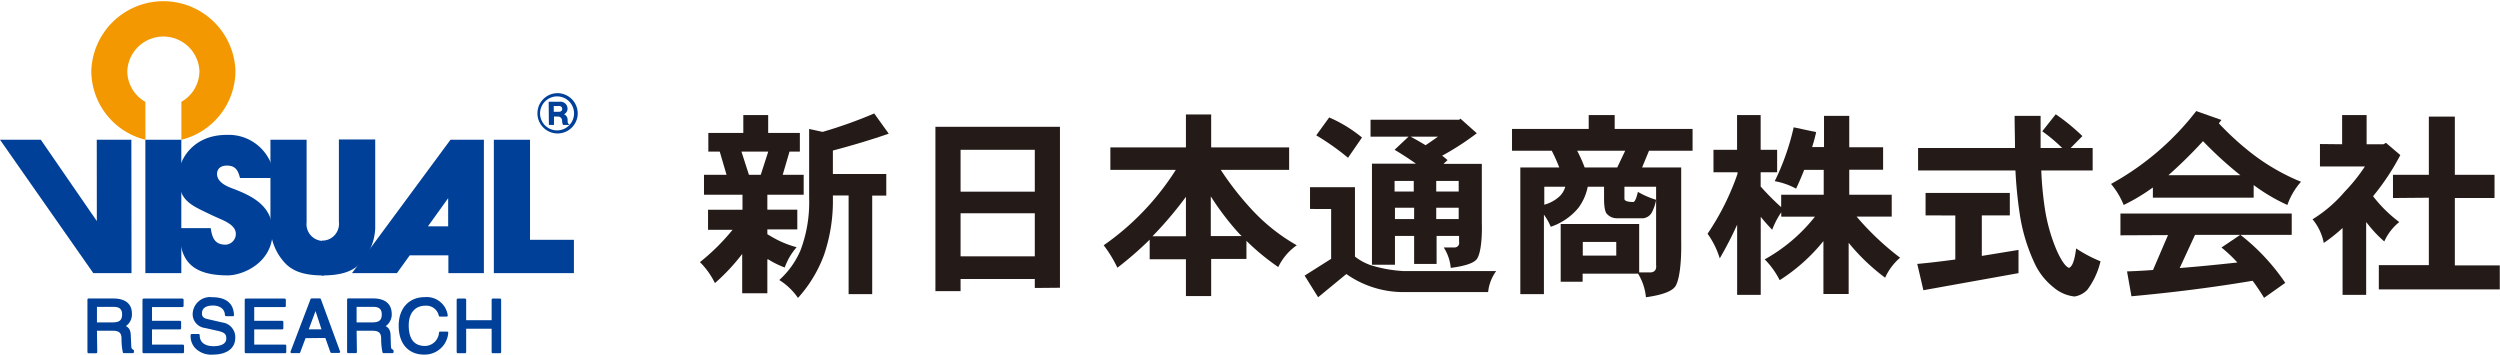 <svg xmlns="http://www.w3.org/2000/svg" viewBox="0 0 333.81 47.35"><defs><style>.cls-1{fill:#004098;}.cls-2,.cls-5{fill:none;}.cls-2{stroke:#004098;stroke-linejoin:round;stroke-width:0.31px;}.cls-3{fill:#f39800;}.cls-4{fill:#241a17;}.cls-5{stroke:#fff;stroke-width:0;}</style></defs><g id="レイヤー_2" data-name="レイヤー 2"><g id="レイヤー_1-2" data-name="レイヤー 1"><g id="_50" data-name="50"><path class="cls-1" d="M12.79,40.82h2.39c.48,0,1.28.09,1.28,1.17S15.72,43.2,15,43.2H12.79Zm0,3.19h2.33c1.14,0,1.26.67,1.26,1.24A8.39,8.39,0,0,0,16.55,47h1.18v-.16c-.3-.16-.35-.31-.36-.7l-.06-1.27c0-1-.44-1.15-.85-1.31a1.73,1.73,0,0,0,1-1.68c0-1.48-1.17-1.87-2.33-1.87H11.83v7h1Z"/><path class="cls-2" d="M12.79,40.82h2.39c.48,0,1.28.09,1.28,1.17S15.72,43.2,15,43.2H12.79Zm0,3.19h2.33c1.14,0,1.26.67,1.26,1.24A8.39,8.39,0,0,0,16.55,47h1.18v-.16c-.3-.16-.35-.31-.36-.7l-.06-1.27c0-1-.44-1.15-.85-1.31a1.73,1.73,0,0,0,1-1.68c0-1.48-1.17-1.87-2.33-1.87H11.83v7h1Z"/><polygon class="cls-1" points="24.42 47.01 19.18 47.01 19.18 40.02 24.36 40.02 24.36 40.85 20.14 40.85 20.14 42.99 24.03 42.99 24.03 43.83 20.14 43.83 20.14 46.17 24.42 46.17 24.42 47.01"/><polygon class="cls-2" points="24.42 47.01 19.18 47.01 19.18 40.02 24.36 40.02 24.36 40.85 20.14 40.85 20.14 42.99 24.03 42.99 24.03 43.83 20.14 43.83 20.14 46.17 24.42 46.17 24.42 47.01"/><path class="cls-1" d="M30.19,42.06c-.05-1.08-1-1.42-1.76-1.42-.6,0-1.62.16-1.62,1.22,0,.6.42.79.84.89l2,.46a1.82,1.82,0,0,1,1.61,1.87c0,1.66-1.56,2.11-2.78,2.11a2.87,2.87,0,0,1-2.15-.67,2.15,2.15,0,0,1-.72-1.77h.9c0,1.26,1.05,1.63,2,1.63.69,0,1.86-.17,1.86-1.18,0-.73-.35-1-1.51-1.23l-1.46-.33A1.7,1.7,0,0,1,25.88,42a2.16,2.16,0,0,1,2.44-2.16c2.48,0,2.73,1.46,2.77,2.23Z"/><path class="cls-2" d="M30.19,42.06c-.05-1.08-1-1.42-1.76-1.42-.6,0-1.62.16-1.62,1.22,0,.6.42.79.84.89l2,.46a1.82,1.82,0,0,1,1.61,1.87c0,1.66-1.56,2.11-2.78,2.11a2.87,2.87,0,0,1-2.15-.67,2.15,2.15,0,0,1-.72-1.77h.9c0,1.26,1.05,1.63,2,1.63.69,0,1.86-.17,1.86-1.18,0-.73-.35-1-1.51-1.23l-1.46-.33A1.7,1.7,0,0,1,25.88,42a2.16,2.16,0,0,1,2.44-2.16c2.48,0,2.73,1.46,2.77,2.23Z"/><polygon class="cls-1" points="38.07 47.01 32.83 47.01 32.83 40.02 38.01 40.02 38.01 40.85 33.79 40.85 33.79 42.99 37.68 42.99 37.68 43.83 33.79 43.83 33.79 46.17 38.07 46.17 38.07 47.01"/><polygon class="cls-2" points="38.07 47.01 32.83 47.01 32.83 40.02 38.01 40.02 38.01 40.85 33.79 40.85 33.79 42.99 37.68 42.99 37.68 43.83 33.79 43.83 33.79 46.17 38.07 46.17 38.07 47.01"/><path class="cls-1" d="M41,44.13l1.14-3.07h0l1,3.07Zm2.55.84.71,2h1L42.7,40H41.61l-2.67,7h1l.75-2Z"/><path class="cls-2" d="M41,44.13l1.14-3.07h0l1,3.07Zm2.55.84.71,2h1L42.7,40H41.61l-2.67,7h1l.75-2Z"/><path class="cls-1" d="M47.46,40.82h2.39c.48,0,1.28.09,1.28,1.17s-.74,1.21-1.44,1.21H47.46Zm0,3.19h2.33c1.14,0,1.26.67,1.26,1.24A8.39,8.39,0,0,0,51.22,47H52.4v-.16c-.3-.16-.35-.31-.36-.7L52,44.88c0-1-.44-1.15-.85-1.31a1.75,1.75,0,0,0,1-1.68C52.12,40.41,51,40,49.79,40H46.5v7h1Z"/><path class="cls-2" d="M47.46,40.82h2.39c.48,0,1.28.09,1.28,1.17s-.74,1.21-1.44,1.21H47.46Zm0,3.19h2.33c1.14,0,1.26.67,1.26,1.24A8.39,8.39,0,0,0,51.22,47H52.4v-.16c-.3-.16-.35-.31-.36-.7L52,44.88c0-1-.44-1.15-.85-1.31a1.75,1.75,0,0,0,1-1.68C52.12,40.41,51,40,49.79,40H46.5v7h1Z"/><path class="cls-1" d="M58.74,42.12a1.85,1.85,0,0,0-2-1.45c-1.29,0-2.32.93-2.32,2.77,0,1.65.59,2.91,2.35,2.91a2.06,2.06,0,0,0,2-1.92h.93a3,3,0,0,1-3.11,2.76c-1.61,0-3.2-1-3.2-3.72,0-2.15,1.25-3.64,3.32-3.64a2.68,2.68,0,0,1,2.92,2.29Z"/><path class="cls-2" d="M58.74,42.12a1.85,1.85,0,0,0-2-1.45c-1.29,0-2.32.93-2.32,2.77,0,1.65.59,2.91,2.35,2.91a2.06,2.06,0,0,0,2-1.92h.93a3,3,0,0,1-3.11,2.76c-1.61,0-3.2-1-3.2-3.72,0-2.15,1.25-3.64,3.32-3.64a2.68,2.68,0,0,1,2.92,2.29Z"/><polygon class="cls-1" points="65.8 40.02 66.76 40.02 66.76 47.01 65.8 47.01 65.8 43.74 62.09 43.74 62.09 47.01 61.13 47.01 61.13 40.02 62.09 40.02 62.09 42.91 65.8 42.91 65.8 40.02"/><polygon class="cls-2" points="65.8 40.02 66.76 40.02 66.76 47.01 65.8 47.01 65.8 43.74 62.09 43.74 62.09 47.01 61.13 47.01 61.13 40.02 62.09 40.02 62.09 42.91 65.8 42.91 65.8 40.02"/><path class="cls-1" d="M28.14,30.46c.19,1.41.61,2.21,2,2.21a1.44,1.44,0,0,0,1.35-1.43c0-1-1.05-1.57-2.21-2.06l-1-.45c-2.61-1.29-4.45-1.79-4.45-5.24,0-2,1.81-5.48,6.44-5.48a6.09,6.09,0,0,1,6.35,5.76H32.05c-.26-1-.59-1.66-1.76-1.66-.89,0-1.31.49-1.31,1.11s.4,1.3,1.84,1.86c2.66,1,5.58,2.27,5.58,5.86,0,4.18-4,5.83-6,5.83-5.44,0-6.45-2.61-6.45-6.31Z"/><polygon class="cls-1" points="70.77 32.02 76.63 32.02 76.63 36.47 65.94 36.47 65.94 18.66 70.77 18.66 70.77 32.02"/><path class="cls-3" d="M19.41,13.6A4.73,4.73,0,0,1,17,9.48a4.82,4.82,0,0,1,9.63,0,4.73,4.73,0,0,1-2.41,4.11v5.07a9.51,9.51,0,0,0,7.22-9.18,9.63,9.63,0,0,0-19.25,0,9.5,9.5,0,0,0,7.23,9.18Z"/><rect class="cls-1" x="19.41" y="18.66" width="4.8" height="17.81"/><path class="cls-1" d="M53,36.47H47L60.15,18.66h4.46l0,17.81H59.87l0-2.38H54.71Zm4.14-6.25h2.7l0-3.76Z"/><path class="cls-1" d="M43.27,36.78c-2.5,0-4.05-.47-5.16-1.6a7.27,7.27,0,0,1-2-4.7V18.66h4.83v11a2.24,2.24,0,0,0,2.25,2.51"/><path class="cls-1" d="M43,32.13a2.24,2.24,0,0,0,2.25-2.51v-11H50.1V30.48a7.21,7.21,0,0,1-2,4.7c-1.11,1.13-2.66,1.6-5.17,1.6"/><polygon class="cls-1" points="12.92 18.66 17.54 18.66 17.56 36.47 12.46 36.47 0 18.66 5.45 18.66 12.93 29.52 12.92 18.66"/><path class="cls-1" d="M73.26,13.58h1.52a.94.94,0,0,1,1,.91.79.79,0,0,1-.48.76.81.81,0,0,1,.49.8c0,.44.09.5.22.55v.08h-.84a1.68,1.68,0,0,1-.12-.61.55.55,0,0,0-.5-.51h-.58v1.12h-.68Zm1.32,1.35c.23,0,.49-.08.49-.38a.4.4,0,0,0-.45-.4h-.68v.78Z"/><path class="cls-1" d="M74.41,12.87a2.27,2.27,0,1,1-2.3,2.26,2.29,2.29,0,0,1,2.3-2.26v-.43a2.69,2.69,0,1,0,2.73,2.69,2.71,2.71,0,0,0-2.73-2.69Z"/><path class="cls-4" d="M102.58,20.24l-1,3.1H100l-1-3.1Zm-8-2.49v2.49H96.1l.91,3.1H94V26h5.14v2h-4.6v2.68h3.28A28.3,28.3,0,0,1,93.46,35a10.35,10.35,0,0,1,2,2.8,26.53,26.53,0,0,0,3.64-3.89v5.25h3.36V34.63l.11,0a12.82,12.82,0,0,0,2.21,1.09,8.31,8.31,0,0,1,1.59-2.71,13.27,13.27,0,0,1-2.61-1c-.42-.22-.85-.46-1.3-.74v-.64h4V28h-4V26h4.85V23.34h-2.8l.91-3.1h1.38V17.75h-4.23V15.36H99.25v2.39Zm15.26-.14-1.8-.39v9.22a18.17,18.17,0,0,1-1.16,7,11.29,11.29,0,0,1-2.83,3.95,8.4,8.4,0,0,1,2.5,2.39,17.61,17.61,0,0,0,3.48-5.75,22.28,22.28,0,0,0,1.18-7.61v-.32h2.1V39.27h3.15V26.12h1.88V23.23h-7.13V20.1c2.66-.7,5.14-1.45,7.46-2.25l-1.94-2.7a61,61,0,0,1-6.89,2.46"/><path class="cls-5" d="M102.58,20.24l-1,3.1H100l-1-3.1Zm-8-2.49v2.49H96.1l.91,3.1H94V26h5.14v2h-4.6v2.68h3.28A28.3,28.3,0,0,1,93.46,35a10.35,10.35,0,0,1,2,2.8,26.53,26.53,0,0,0,3.64-3.89v5.25h3.36V34.63l.11,0a12.82,12.82,0,0,0,2.21,1.09,8.31,8.31,0,0,1,1.59-2.71,13.27,13.27,0,0,1-2.61-1c-.42-.22-.85-.46-1.3-.74v-.64h4V28h-4V26h4.85V23.34h-2.8l.91-3.1h1.38V17.75h-4.23V15.36H99.25v2.39Zm15.26-.14-1.8-.39v9.22a18.17,18.17,0,0,1-1.16,7,11.29,11.29,0,0,1-2.83,3.95,8.4,8.4,0,0,1,2.5,2.39,17.61,17.61,0,0,0,3.48-5.75,22.28,22.28,0,0,0,1.18-7.61v-.32h2.1V39.27h3.15V26.12h1.88V23.23h-7.13V20.1c2.66-.7,5.14-1.45,7.46-2.25l-1.94-2.7A61,61,0,0,1,109.88,17.61Z"/><path class="cls-4" d="M128.26,20h9.91v5.59h-9.91Zm0,8.48h9.91v5.75h-9.91Zm13.27,9.94V16.93H124.9V38.87h3.36V37.25h9.91v1.2Z"/><path class="cls-5" d="M128.26,20h9.91v5.59h-9.91Zm0,8.48h9.91v5.75h-9.91Zm13.27,9.94V16.93H124.9V38.87h3.36V37.25h9.91v1.2Z"/><path class="cls-4" d="M158.35,26.28v5.27h-4.47a50.59,50.59,0,0,0,4.47-5.27M157,22.68a35.19,35.19,0,0,1-9.63,10.07,16.7,16.7,0,0,1,1.83,3A47.75,47.75,0,0,0,153.51,32v2.62h4.84v4.91h3.37V34.57h4.71V32.16a31.08,31.08,0,0,0,4.25,3.5,7.48,7.48,0,0,1,2.47-2.91,24.78,24.78,0,0,1-5.84-4.59A39.84,39.84,0,0,1,163,22.68h9.13v-3H161.72v-4.4h-3.37v4.4H148.26v3Zm8,8c.26.3.52.58.79.84h-4.12v-5.3a37,37,0,0,0,3.33,4.46"/><path class="cls-5" d="M158.35,26.28v5.27h-4.47A50.59,50.59,0,0,0,158.35,26.28ZM157,22.68a35.19,35.19,0,0,1-9.63,10.07,16.7,16.7,0,0,1,1.83,3A47.75,47.75,0,0,0,153.51,32v2.62h4.84v4.91h3.37V34.57h4.71V32.16a31.08,31.08,0,0,0,4.25,3.5,7.48,7.48,0,0,1,2.47-2.91,24.78,24.78,0,0,1-5.84-4.59A39.84,39.84,0,0,1,163,22.68h9.13v-3H161.72v-4.4h-3.37v4.4H148.26v3Zm8,8c.26.3.52.58.79.84h-4.12v-5.3A37,37,0,0,0,165.05,30.71Z"/><path class="cls-4" d="M188.82,29.25h-2.56V27.74h2.56Zm-.75-11L186.21,20c1.06.63,2,1.25,2.85,1.85h-5.87V35.35h3.07V31.5h2.56v3.74h3V31.5h3v.8a.6.6,0,0,1-.57.74h-1.48a6,6,0,0,1,.94,2.73c1.94-.25,3.11-.65,3.5-1.2s.72-2.13.65-4.87V21.88h-5.12l.54-.5a7.59,7.59,0,0,0-.72-.59,36,36,0,0,0,4.63-3L195,15.84l-.16.15H183v2.26Zm6.7,11h-3V27.74h3Zm-6-3.68h-2.56V24.16h2.56Zm6,0h-3V24.16h3Zm-4.42-6.18c-.68-.41-1.34-.79-2-1.14H192c-.55.39-1.09.77-1.65,1.14M180,21.06l1.86-2.7a18.45,18.45,0,0,0-4.38-2.68l-1.73,2.39a33.27,33.27,0,0,1,4.25,3m-2.26,6.84v6.65L174.2,36.8,176,39.69l3.77-3.1A13.21,13.21,0,0,0,187.34,39H198.7a5.74,5.74,0,0,1,1.08-2.81H187.34A18,18,0,0,1,183,35.4a7.29,7.29,0,0,1-2.08-1.14V25h-6V27.9Z"/><path class="cls-5" d="M188.82,29.25h-2.56V27.74h2.56Zm-.75-11L186.21,20c1.06.63,2,1.25,2.85,1.85h-5.87V35.35h3.07V31.5h2.56v3.74h3V31.5h3v.8a.6.6,0,0,1-.57.74h-1.48a6,6,0,0,1,.94,2.73c1.94-.25,3.11-.65,3.5-1.2s.72-2.13.65-4.87V21.88h-5.12l.54-.5a7.59,7.59,0,0,0-.72-.59,36,36,0,0,0,4.63-3L195,15.84l-.16.15H183v2.26Zm6.7,11h-3V27.74h3Zm-6-3.68h-2.56V24.16h2.56Zm6,0h-3V24.16h3Zm-4.42-6.18c-.68-.41-1.34-.79-2-1.14H192C191.45,18.64,190.91,19,190.35,19.39ZM180,21.06l1.86-2.7a18.45,18.45,0,0,0-4.38-2.68l-1.73,2.39A33.27,33.27,0,0,1,180,21.06Zm-2.26,6.84v6.65L174.2,36.8,176,39.69l3.77-3.1A13.21,13.21,0,0,0,187.34,39H198.7a5.74,5.74,0,0,1,1.08-2.81H187.34A18,18,0,0,1,183,35.4a7.29,7.29,0,0,1-2.08-1.14V25h-6V27.9Z"/><path class="cls-4" d="M209,24.93a2.76,2.76,0,0,1-.89,1.4,4.82,4.82,0,0,1-1.91,1V24.93Zm-7.11-7.71v2.91h5.31a24,24,0,0,1,1,2.23H203V39.27h3.15V28.66a7.68,7.68,0,0,1,.91,1.62,8.15,8.15,0,0,0,3.69-2.52A7,7,0,0,0,212,24.93h2.18v1.62c0,1.14.15,1.83.43,2.06a1.73,1.73,0,0,0,1.24.53h3.58a1.5,1.5,0,0,0,1.08-.69,5.56,5.56,0,0,0,.62-1.77,11.73,11.73,0,0,1-2.43-1.06c-.21.9-.42,1.35-.62,1.35-.79,0-1.18-.16-1.18-.42V24.93h4.23V35.37c.07.6-.15.92-.65,1h-1.61V29.91H208.39v7.71h2.93V36.54h7.4a7.26,7.26,0,0,1,1.05,3.15c2.17-.3,3.48-.79,3.93-1.46s.84-2.65.78-6.07v-9.8h-5.22l.92-2.23H226V17.22H215.6V15.36h-3.47v1.86Zm8.7,2.91H217l-1.06,2.23h-4.35c-.26-.69-.58-1.43-1-2.23m5.22,14h-4.47V32.3h4.47Z"/><path class="cls-5" d="M209,24.93a2.76,2.76,0,0,1-.89,1.4,4.82,4.82,0,0,1-1.91,1V24.93Zm-7.11-7.71v2.91h5.31a24,24,0,0,1,1,2.23H203V39.27h3.15V28.66a7.68,7.68,0,0,1,.91,1.62,8.15,8.15,0,0,0,3.69-2.52A7,7,0,0,0,212,24.93h2.18v1.62c0,1.14.15,1.83.43,2.06a1.73,1.73,0,0,0,1.24.53h3.58a1.5,1.5,0,0,0,1.08-.69,5.56,5.56,0,0,0,.62-1.77,11.73,11.73,0,0,1-2.43-1.06c-.21.9-.42,1.35-.62,1.35-.79,0-1.18-.16-1.18-.42V24.93h4.23V35.37c.07.6-.15.92-.65,1h-1.61V29.91H208.39v7.71h2.93V36.54h7.4a7.26,7.26,0,0,1,1.05,3.15c2.17-.3,3.48-.79,3.93-1.46s.84-2.65.78-6.07v-9.8h-5.22l.92-2.23H226V17.22H215.6V15.36h-3.47v1.86Zm8.7,2.91H217l-1.06,2.23h-4.35C211.28,21.67,211,20.93,210.57,20.13Zm5.22,14h-4.47V32.3h4.47Z"/><path class="cls-4" d="M228.79,23V20h3.15V15.36h3.15V20h2.2v3h-2.2v1.9a32.56,32.56,0,0,0,2.74,2.76V26h5.68V22.68H240.9c-.32.83-.68,1.67-1.08,2.51a9.48,9.48,0,0,0-2.85-1A32.45,32.45,0,0,0,239.5,17l3,.64a20.44,20.44,0,0,1-.54,2h1.59V15.47h3.37v4.19h4.52v3h-4.52V26h5.67v2.92H247.9a36.76,36.76,0,0,0,5.81,5.49,7.65,7.65,0,0,0-2,2.67,27.15,27.15,0,0,1-4.87-4.66v6.84h-3.37V32.19a24,24,0,0,1-5.84,5.22,10.88,10.88,0,0,0-2-2.78,22.31,22.31,0,0,0,6.71-5.7h-4.5v-.58a10.66,10.66,0,0,0-1.21,2.33c-.48-.5-1-1.07-1.53-1.73V39.37h-3.15V30q-1,2.22-2.32,4.5A11.31,11.31,0,0,0,228,31.21a34,34,0,0,0,4-8V23Z"/><path class="cls-5" d="M228.79,23V20h3.15V15.36h3.15V20h2.2v3h-2.2v1.9a32.56,32.56,0,0,0,2.74,2.76V26h5.68V22.68H240.9c-.32.83-.68,1.67-1.08,2.51a9.48,9.48,0,0,0-2.85-1A32.45,32.45,0,0,0,239.5,17l3,.64a20.44,20.44,0,0,1-.54,2h1.59V15.47h3.37v4.19h4.52v3h-4.52V26h5.67v2.92H247.9a36.76,36.76,0,0,0,5.81,5.49,7.65,7.65,0,0,0-2,2.67,27.15,27.15,0,0,1-4.87-4.66v6.84h-3.37V32.19a24,24,0,0,1-5.84,5.22,10.88,10.88,0,0,0-2-2.78,22.31,22.31,0,0,0,6.71-5.7h-4.5v-.58a10.66,10.66,0,0,0-1.21,2.33c-.48-.5-1-1.07-1.53-1.73V39.37h-3.15V30q-1,2.22-2.32,4.5A11.31,11.31,0,0,0,228,31.21a34,34,0,0,0,4-8V23Z"/><path class="cls-4" d="M256.11,22.76v-3h12.94c0-1.34-.05-2.77-.05-4.29h3.47c0,1.55,0,3,0,4.29h2.88a20.79,20.79,0,0,0-2.66-2.23l1.8-2.27a27.26,27.26,0,0,1,3.56,2.91l-1.57,1.59h2.94v3h-6.86a45.57,45.57,0,0,0,.45,4.9,23.15,23.15,0,0,0,1.62,5.8c.63,1.38,1.17,2.15,1.64,2.31.45-.19.76-1.06.94-2.6a18.18,18.18,0,0,0,3.26,1.72,10.38,10.38,0,0,1-1.75,3.79,3,3,0,0,1-1.72.91,5.13,5.13,0,0,1-2.8-1.22,8.84,8.84,0,0,1-2.53-3.21,23.81,23.81,0,0,1-2-6.68,57.38,57.38,0,0,1-.56-5.72Zm1,6v-3h11.25v3h-3.74v5.41l4.9-.8v3.1l-12.7,2.28L256,35.24c1.54-.14,3.23-.34,5.08-.59V28.77Z"/><path class="cls-5" d="M256.11,22.76v-3h12.94c0-1.34-.05-2.77-.05-4.29h3.47c0,1.55,0,3,0,4.29h2.88a20.79,20.79,0,0,0-2.66-2.23l1.8-2.27a27.26,27.26,0,0,1,3.56,2.91l-1.57,1.59h2.94v3h-6.86a45.57,45.57,0,0,0,.45,4.9,23.15,23.15,0,0,0,1.62,5.8c.63,1.38,1.17,2.15,1.64,2.31.45-.19.76-1.06.94-2.6a18.18,18.18,0,0,0,3.26,1.72,10.38,10.38,0,0,1-1.75,3.79,3,3,0,0,1-1.72.91,5.13,5.13,0,0,1-2.8-1.22,8.84,8.84,0,0,1-2.53-3.21,23.81,23.81,0,0,1-2-6.68,57.38,57.38,0,0,1-.56-5.72Zm1,6v-3h11.25v3h-3.74v5.41l4.9-.8v3.1l-12.7,2.28L256,35.24c1.54-.14,3.23-.34,5.08-.59V28.77Z"/><path class="cls-4" d="M294.14,18.83a51.06,51.06,0,0,0,5,4.56h-9.6a61.6,61.6,0,0,0,4.63-4.56m-12.28,5.75a10.32,10.32,0,0,1,1.67,2.79,24.87,24.87,0,0,0,3.9-2.34v1.36h13.46V24.71a24.36,24.36,0,0,0,4.5,2.66,9.21,9.21,0,0,1,1.82-3.1,28.07,28.07,0,0,1-6.59-3.8,38.17,38.17,0,0,1-4.38-4c.1-.14.22-.29.35-.45l-3.37-1.19a36.67,36.67,0,0,1-11.36,9.72m7.59,6.84-2,4.66c-1.2.09-2.36.15-3.47.19l.59,3.32q8.54-.78,16.18-2.07.8,1.08,1.53,2.28l2.83-2a28,28,0,0,0-6-6.42l-2.52,1.7a18,18,0,0,1,2.12,2c-2.73.3-5.29.55-7.7.74l2.05-4.43H306V28.51H283.13v2.91Z"/><path class="cls-5" d="M294.14,18.83a51.06,51.06,0,0,0,5,4.56h-9.6A61.6,61.6,0,0,0,294.14,18.83Zm-12.28,5.75a10.32,10.32,0,0,1,1.67,2.79,24.87,24.87,0,0,0,3.9-2.34v1.36h13.46V24.71a24.36,24.36,0,0,0,4.5,2.66,9.21,9.21,0,0,1,1.82-3.1,28.07,28.07,0,0,1-6.59-3.8,38.17,38.17,0,0,1-4.38-4c.1-.14.22-.29.35-.45l-3.37-1.19A36.67,36.67,0,0,1,281.86,24.58Zm7.59,6.84-2,4.66c-1.2.09-2.36.15-3.47.19l.59,3.32q8.54-.78,16.18-2.07.8,1.08,1.53,2.28l2.83-2a28,28,0,0,0-6-6.42l-2.52,1.7a18,18,0,0,1,2.12,2c-2.73.3-5.29.55-7.7.74l2.05-4.43H306V28.51H283.13v2.91Z"/><path class="cls-4" d="M312.73,19.26v-3.9H316v3.9h2.26l.32-.19,1.92,1.64a31.71,31.71,0,0,1-3.64,5.49,18.1,18.1,0,0,0,3.5,3.45,7,7,0,0,0-2,2.59,16.26,16.26,0,0,1-2.08-2.17l-.34-.42v9.72h-3.15V30.44a21.16,21.16,0,0,1-2.51,2,7.06,7.06,0,0,0-1.5-3.16,17.91,17.91,0,0,0,4.27-3.66,23.35,23.35,0,0,0,2.72-3.39h-6v-3Zm6.79,7.18v-3.1h4.79V15.57h3.47v7.77h5.3v3.1h-5.3v9h6v3.2H317.63V35.4h6.68v-9Z"/><path class="cls-5" d="M312.73,19.26v-3.9H316v3.9h2.26l.32-.19,1.92,1.64a31.71,31.71,0,0,1-3.64,5.49,18.1,18.1,0,0,0,3.5,3.45,7,7,0,0,0-2,2.59,16.26,16.26,0,0,1-2.08-2.17l-.34-.42v9.72h-3.15V30.44a21.16,21.16,0,0,1-2.51,2,7.06,7.06,0,0,0-1.5-3.16,17.91,17.91,0,0,0,4.27-3.66,23.35,23.35,0,0,0,2.72-3.39h-6v-3Zm6.79,7.18v-3.1h4.79V15.57h3.47v7.77h5.3v3.1h-5.3v9h6v3.2H317.63V35.4h6.68v-9Z"/></g></g></g></svg>